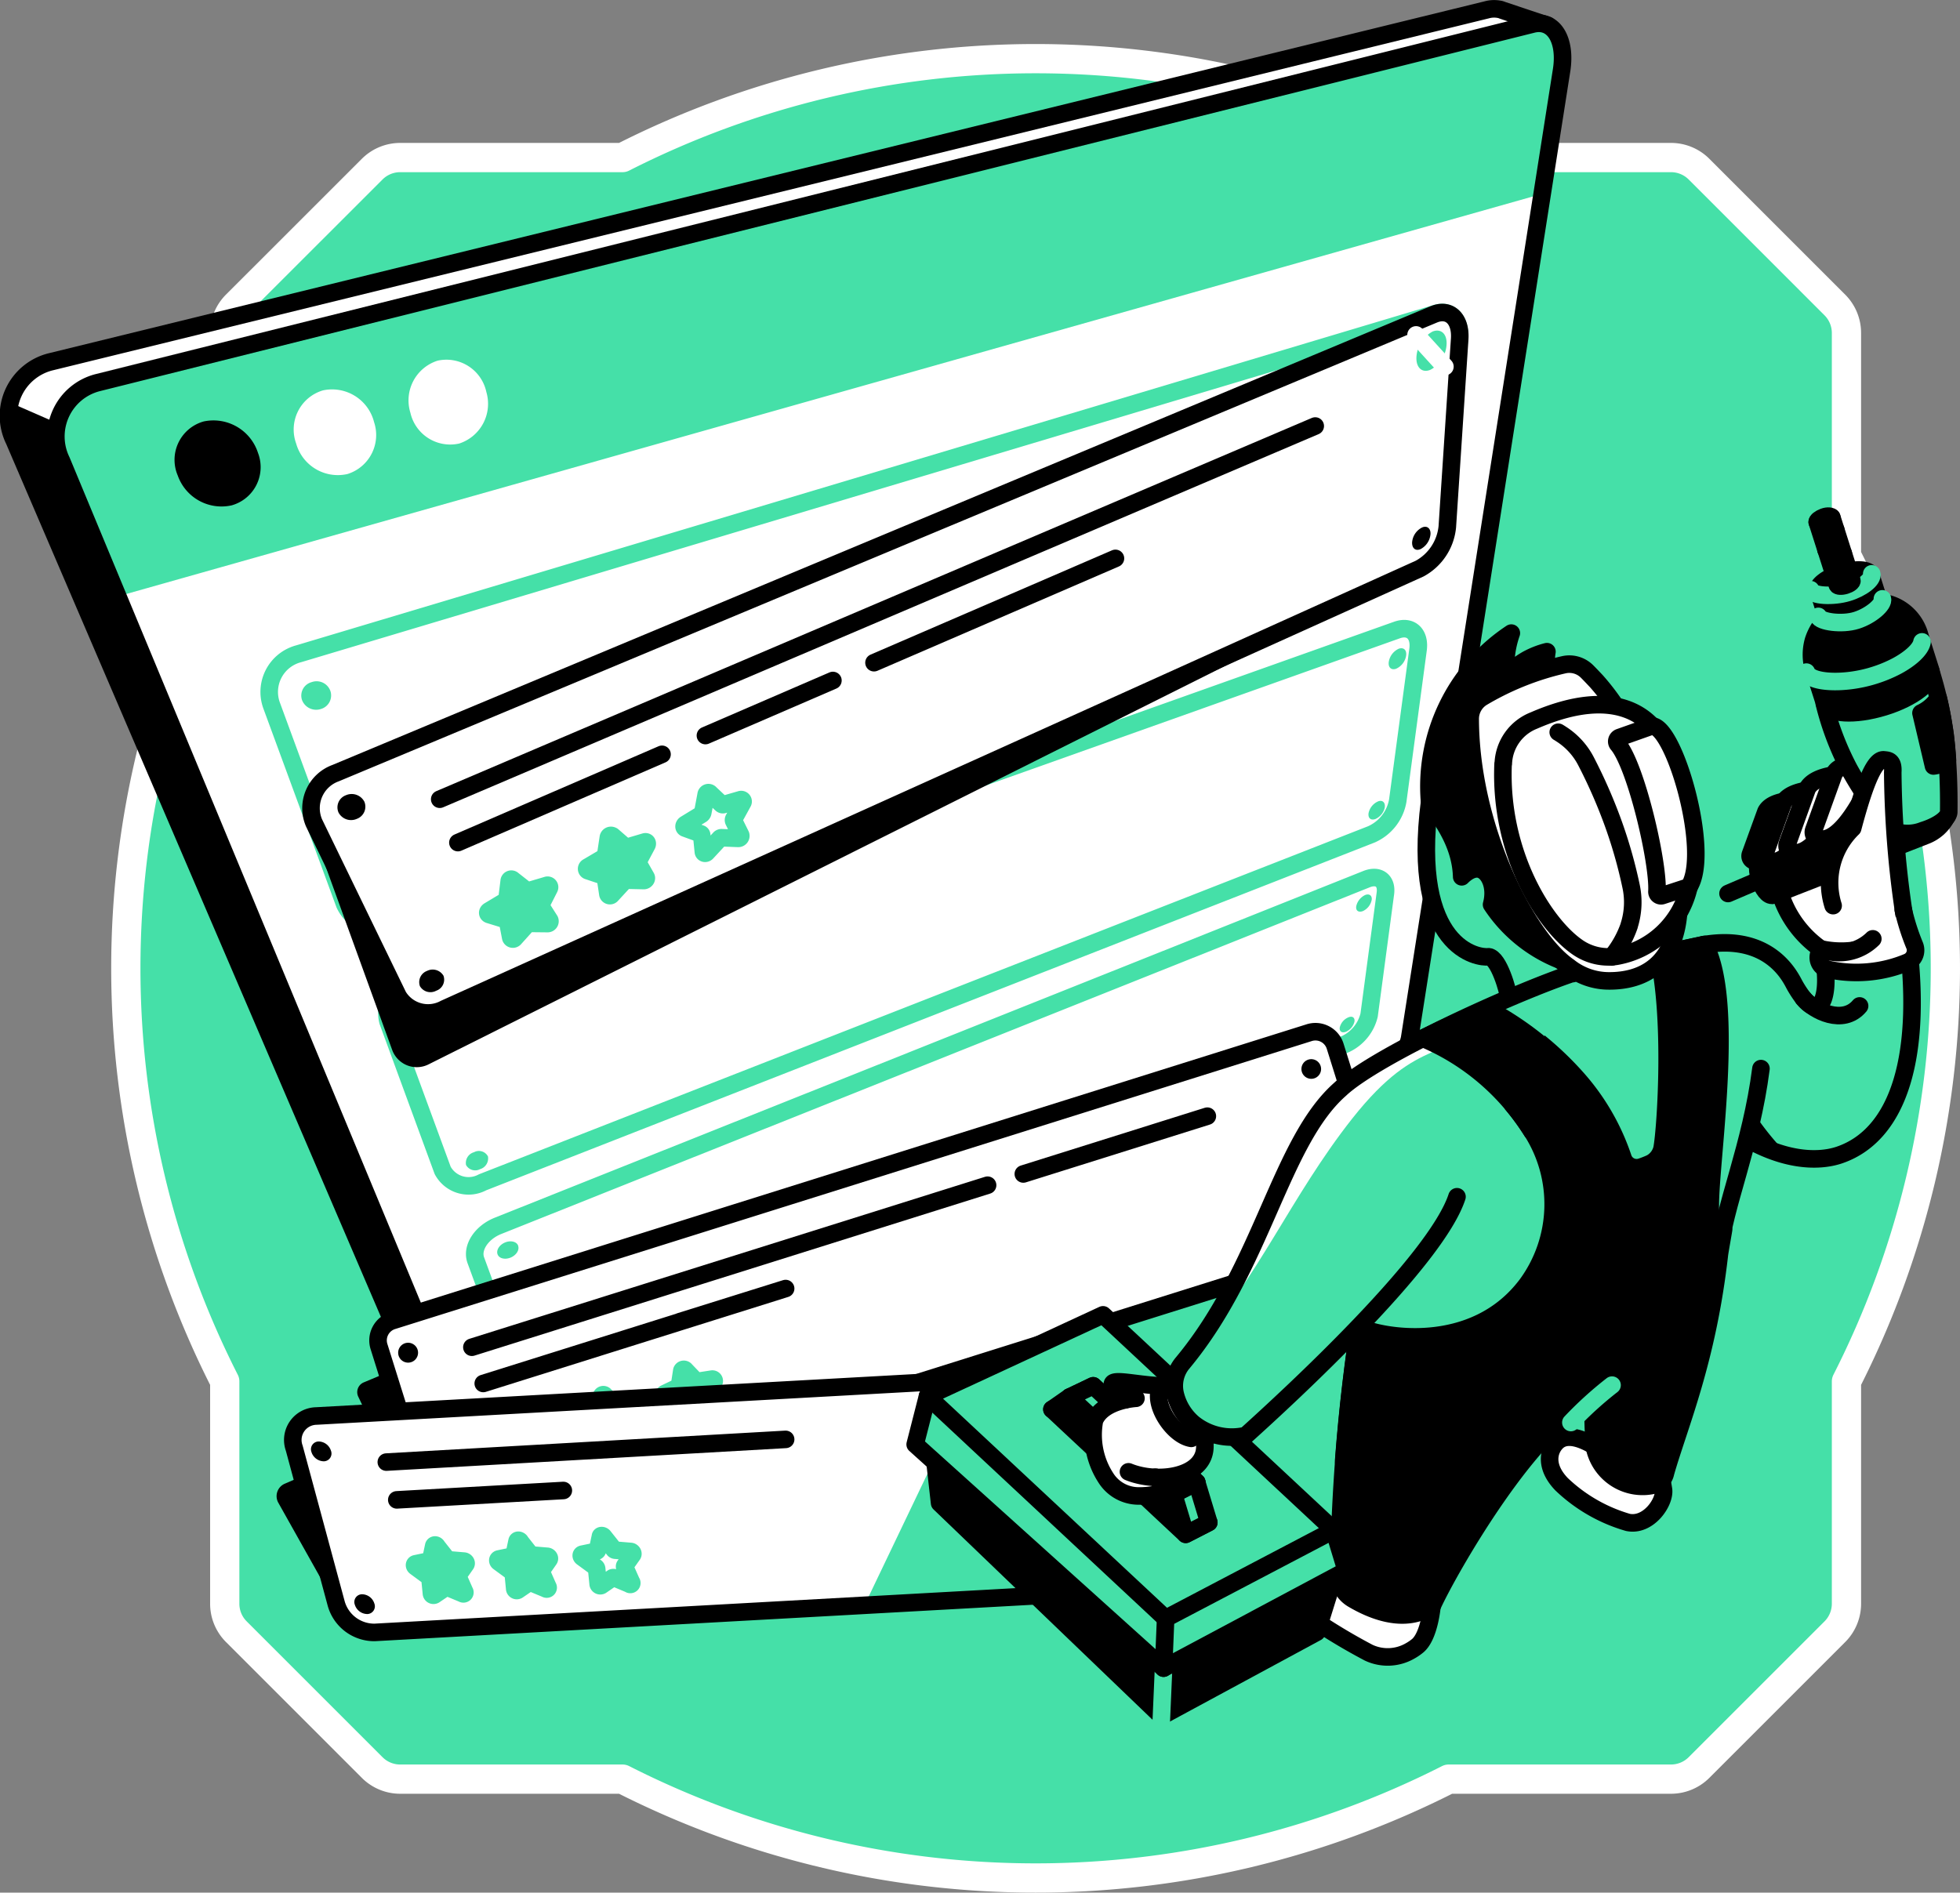 <svg xmlns="http://www.w3.org/2000/svg" width="133.998" height="129.418" viewBox="0 0 133.998 129.418">
  <rect x="0" y="0" width="133.998" height="129.418" fill="#808080" stroke="none"/>
  <g id="MEO_3" transform="translate(-2.388 -0.4)">
    <path id="Path_14014" data-name="Path 14014" d="M28.081,99.26v15.2a2.7,2.7,0,0,0,.8,1.924l9.274,9.274a2.7,2.7,0,0,0,1.928.8H55.276a62.37,62.37,0,0,0,56.48,0h15.194a2.713,2.713,0,0,0,1.928-.8l9.274-9.274a2.709,2.709,0,0,0,.8-1.924V99.26a62.343,62.343,0,0,0,0-56.475V27.573a2.71,2.71,0,0,0-.8-1.924l-9.274-9.274a2.709,2.709,0,0,0-1.928-.8H111.756a62.352,62.352,0,0,0-56.48,0H40.082a2.713,2.713,0,0,0-1.928.8l-9.274,9.27a2.709,2.709,0,0,0-.8,1.924v15.2a62.37,62.37,0,0,0,0,56.489Z" transform="translate(-10.328 -4.402)" fill="#45e0a8" stroke="#fff" stroke-linecap="round" stroke-linejoin="round" stroke-miterlimit="10" stroke-width="2"/>
    <path id="Path_14015" data-name="Path 14015" d="M54.1,215.378l-1.6-.6-1.6.672a.722.722,0,0,0-.371.968l.872,1.828s2.635,1.256,2.692,1.012,0-3.883,0-3.883Zm-5.278,6.208-2.155.288-1.156.5a.925.925,0,0,0-.441,1.309l4.31,7.678-.558-9.772Z" transform="translate(-23.651 -120.52)"/>
    <path id="Path_14016" data-name="Path 14016" d="M108.208,2.139,105.1,1.1a.866.866,0,0,0-.17-.057h-.013a1.88,1.88,0,0,0-.886.031L5.814,25.151a3.8,3.8,0,0,0-2.452,5.357l28.7,66.875c.353.859,1.5,1.2,2.779.641L93.568,72.4A3.6,3.6,0,0,0,95.539,70l10.3-65.663,2.369-2.2Z" transform="translate(-0.004)" fill="#fff" stroke="#000" stroke-linecap="round" stroke-linejoin="round" stroke-miterlimit="10" stroke-width="1.2"/>
    <path id="Path_14017" data-name="Path 14017" d="M37.8,119.7,6.237,64.063,3,62.65l.174,2.068,28.879,67.421c.353.859,1.5,1.2,2.779.641l3.983-1.741C38.4,125.534,37.8,119.7,37.8,119.7Z" transform="translate(0 -34.755)"/>
    <path id="Path_14018" data-name="Path 14018" d="M101,75.11l-59.3,25.869c-1.283.558-2.613.345-2.966-.515L10.785,33.2a3.8,3.8,0,0,1,2.456-5.348L111.365,3.331c1.426-.353,2.312,1.086,1.967,3.2L102.945,72.706a3.549,3.549,0,0,1-1.954,2.4Z" transform="translate(-4.191 -1.283)" fill="#fff"/>
    <path id="Path_14019" data-name="Path 14019" d="M112.023,14.935,14.637,42.462,10.785,33.2a3.8,3.8,0,0,1,2.456-5.348L111.365,3.331c1.426-.353,2.312,1.086,1.967,3.2Z" transform="translate(-4.191 -1.283)" fill="#45e0a8"/>
    <path id="Path_14020" data-name="Path 14020" d="M34.884,68.681a2.113,2.113,0,0,1-1.37,2.827,2.572,2.572,0,0,1-2.98-1.671,2.127,2.127,0,0,1,1.352-2.9,2.6,2.6,0,0,1,3,1.745Z" transform="translate(-15.433 -37.135)" stroke="#000" stroke-linecap="round" stroke-linejoin="round" stroke-miterlimit="10" stroke-width="1.2"/>
    <path id="Path_14021" data-name="Path 14021" d="M53.343,61.192a2.192,2.192,0,0,1-1.4,2.8A2.361,2.361,0,0,1,49.163,62.3a2.191,2.191,0,0,1,1.409-2.866,2.361,2.361,0,0,1,2.77,1.754Zm7.678-2.055a2.256,2.256,0,0,1-1.44,2.77,2.192,2.192,0,0,1-2.6-1.684A2.25,2.25,0,0,1,58.42,57.4a2.192,2.192,0,0,1,2.6,1.745Z" transform="translate(-25.957 -31.758)" fill="#fff" stroke="#fff" stroke-linecap="round" stroke-linejoin="round" stroke-miterlimit="10" stroke-width="1.2"/>
    <path id="Path_14022" data-name="Path 14022" d="M101,75.11l-59.3,25.869c-1.283.558-2.613.345-2.966-.515L10.785,33.2a3.8,3.8,0,0,1,2.456-5.348L111.365,3.331c1.426-.353,2.312,1.086,1.967,3.2L102.945,72.706a3.549,3.549,0,0,1-1.954,2.4Z" transform="translate(-4.191 -1.283)" fill="none" stroke="#000" stroke-linecap="round" stroke-linejoin="round" stroke-miterlimit="10" stroke-width="1.2"/>
    <path id="Path_14023" data-name="Path 14023" d="M121.357,66.445,52.2,90.35a2.543,2.543,0,0,1-3.272-1.3L43.933,75.462a2.7,2.7,0,0,1,1.854-3.52l77.764-23.273c1.056-.314,1.758.567,1.57,1.954l-1.754,13.1A3.467,3.467,0,0,1,121.357,66.445Zm-2.212,17.838-60.786,23.8a2.009,2.009,0,0,1-2.726-.816L51.895,97.082a2.322,2.322,0,0,1,1.671-2.827l67.32-23.941c.942-.327,1.584.284,1.427,1.37l-1.383,10.3a3.1,3.1,0,0,1-1.789,2.3Zm-1.771,14.339-54.224,23.2c-1.025.441-2.081.227-2.338-.484l-2.91-7.922c-.314-.842.371-1.9,1.514-2.356l59.359-23.7c.842-.345,1.427.1,1.309.968l-1.112,8.319A2.953,2.953,0,0,1,117.374,98.622Z" transform="translate(-22.982 -26.837)" fill="none" stroke="#45e0a8" stroke-linecap="round" stroke-linejoin="round" stroke-miterlimit="10" stroke-width="1.2"/>
    <path id="Path_14024" data-name="Path 14024" d="M50.04,106l5.675,15.652a1.789,1.789,0,0,0,2.487,1l67.761-33.9Z" transform="translate(-26.519 -49.469)"/>
    <path id="Path_14025" data-name="Path 14025" d="M126.107,66.121,59.459,96.213a2.391,2.391,0,0,1-3.185-.855l-5.75-11.844a2.548,2.548,0,0,1,1.47-3.407l75.068-31.366c1.086-.454,1.871.314,1.784,1.671L128,63.255A3.655,3.655,0,0,1,126.107,66.121Z" transform="translate(-26.664 -26.84)" fill="#fff" stroke="#000" stroke-linecap="round" stroke-linejoin="round" stroke-miterlimit="10" stroke-width="1.2"/>
    <path id="Path_14026" data-name="Path 14026" d="M224.156,82.7a1.283,1.283,0,0,1-.672,1.016c-.34.157-.6-.044-.585-.458a1.244,1.244,0,0,1,.672-1.012C223.911,82.086,224.182,82.3,224.156,82.7Z" transform="translate(-123.97 -45.772)"/>
    <path id="Path_14027" data-name="Path 14027" d="M225.636,52.392a2.1,2.1,0,0,1-1.1,1.728c-.567.244-1-.144-.96-.872a2.124,2.124,0,0,1,1.1-1.741C225.248,51.279,225.679,51.663,225.636,52.392Z" transform="translate(-124.351 -28.436)" fill="#45e0a8"/>
    <path id="Path_14028" data-name="Path 14028" d="M61.72,136.517a.8.8,0,0,1-.5,1.025.832.832,0,0,1-1.112-.314.818.818,0,0,1,.489-1.043A.858.858,0,0,1,61.72,136.517Zm-5.409-11.9a.885.885,0,0,1-.51,1.169.968.968,0,0,1-1.256-.428.882.882,0,0,1,.51-1.187.979.979,0,0,1,1.256.445Z" transform="translate(-29.012 -69.396)"/>
    <path id="Path_14029" data-name="Path 14029" d="M223.52,52.12l1.972,2.168" transform="translate(-124.321 -28.819)" fill="none" stroke="#fff" stroke-linecap="round" stroke-linejoin="round" stroke-miterlimit="10" stroke-width="1.2"/>
    <path id="Path_14030" data-name="Path 14030" d="M70.51,91.92,130.366,66.4M100.2,82.584l16.507-7.133M88.675,87.566,97.391,83.8M71.753,94.886l13.955-6.038" transform="translate(-38.06 -36.869)" fill="none" stroke="#000" stroke-linecap="round" stroke-linejoin="round" stroke-miterlimit="10" stroke-width="1.2"/>
    <path id="Path_14031" data-name="Path 14031" d="M79.745,133.6l.929.729a.16.16,0,0,0,.14.026l1.256-.371a.136.136,0,0,1,.174.188l-.571,1.125a.1.1,0,0,0,0,.131l.6.942a.162.162,0,0,1-.157.227l-1.243-.013a.224.224,0,0,0-.14.057l-.859.955a.155.155,0,0,1-.27-.044l-.214-1.112a.145.145,0,0,0-.087-.1l-1.169-.358c-.131-.044-.131-.183-.013-.257l1.143-.685a.207.207,0,0,0,.087-.131L79.5,133.7A.144.144,0,0,1,79.745,133.6Zm6.823-3,.855.742a.138.138,0,0,0,.131.031l1.208-.358c.131-.044.218.07.157.2l-.6,1.126a.1.1,0,0,0,0,.131l.541.955c.057.1-.044.227-.157.227l-1.2-.026a.158.158,0,0,0-.131.057l-.868.942a.145.145,0,0,1-.257-.044l-.17-1.13a.121.121,0,0,0-.087-.1l-1.112-.371a.14.14,0,0,1,0-.257l1.13-.667a.234.234,0,0,0,.087-.131l.183-1.213a.181.181,0,0,1,.284-.113Z" transform="translate(-42.3 -73.043)" fill="#45e0a8" stroke="#45e0a8" stroke-linecap="round" stroke-linejoin="round" stroke-miterlimit="10" stroke-width="1.2"/>
    <path id="Path_14032" data-name="Path 14032" d="M110.56,123.9l.8.755a.137.137,0,0,0,.131.026l1.178-.34a.132.132,0,0,1,.144.2l-.611,1.112a.166.166,0,0,0-.013.144l.48.968a.173.173,0,0,1-.17.227l-1.139-.044a.163.163,0,0,0-.131.061l-.872.942c-.083.1-.227.07-.24-.044l-.113-1.13a.1.1,0,0,0-.07-.1l-1.056-.384c-.118-.044-.1-.2.013-.27l1.1-.672a.207.207,0,0,0,.087-.131l.227-1.208a.158.158,0,0,1,.257-.113Z" transform="translate(-59.643 -69.264)" fill="none" stroke="#45e0a8" stroke-linecap="round" stroke-linejoin="round" stroke-miterlimit="10" stroke-width="1.2"/>
    <path id="Path_14033" data-name="Path 14033" d="M128.93,175.535,66.273,195.227a1.413,1.413,0,0,1-1.784-.929l-3.577-11.416a1.413,1.413,0,0,1,.925-1.784l62.653-19.687a1.413,1.413,0,0,1,1.789.925l3.577,11.416A1.416,1.416,0,0,1,128.93,175.535Z" transform="translate(-32.61 -90.393)" fill="#fff" stroke="#000" stroke-linecap="round" stroke-linejoin="round" stroke-miterlimit="10" stroke-width="1.2"/>
    <path id="Path_14034" data-name="Path 14034" d="M130.294,176.562a.682.682,0,1,1-.855-.441A.685.685,0,0,1,130.294,176.562Zm-3.926-9.575a.672.672,0,1,0-.618-.67A.672.672,0,0,0,126.368,166.986Zm-57.81,28.971a.673.673,0,1,0-.91.281A.673.673,0,0,0,68.557,195.957Zm-3.233-10.448a.68.68,0,1,1-.855-.441A.681.681,0,0,1,65.325,185.509Z" transform="translate(-34.388 -92.82)"/>
    <path id="Path_14035" data-name="Path 14035" d="M113.25,178.532l12.581-3.952m-50.281,15.8L110.807,179.3m-21.044,9.331L97,186.367m-20.673,6.491L97,186.367" transform="translate(-40.901 -97.857)" fill="none" stroke="#000" stroke-linecap="round" stroke-linejoin="round" stroke-miterlimit="10" stroke-width="1.2"/>
    <path id="Path_14036" data-name="Path 14036" d="M81.833,217.772l.711.742a.148.148,0,0,0,.113.044l1.012-.157a.126.126,0,0,1,.131.188l-.484.9a.128.128,0,0,0,0,.113l.467.916a.125.125,0,0,1-.127.183l-1.012-.188a.107.107,0,0,0-.113.031l-.729.729a.132.132,0,0,1-.218-.074l-.14-1.012c0-.044-.031-.07-.07-.1l-.916-.458a.127.127,0,0,1,0-.227l.929-.441c.044-.017.057-.057.07-.1l.157-1.012A.124.124,0,0,1,81.833,217.772Zm5.518-1.741.715.742a.148.148,0,0,0,.113.044l1.012-.157a.126.126,0,0,1,.131.188l-.489.9a.167.167,0,0,0,0,.113l.471.916a.126.126,0,0,1-.131.183l-1.008-.188a.117.117,0,0,0-.118.031l-.724.724a.13.13,0,0,1-.218-.07l-.14-1.012c0-.044-.031-.07-.074-.1l-.912-.458a.127.127,0,0,1,0-.227l.929-.441c.044-.017.057-.057.07-.1l.157-1.016a.131.131,0,0,1,.218-.07Zm5.51-1.728.711.742a.161.161,0,0,0,.113.044l1.016-.157a.128.128,0,0,1,.131.188l-.5.886a.128.128,0,0,0,0,.113l.471.916a.127.127,0,0,1-.131.183l-1.012-.188a.107.107,0,0,0-.113.031l-.729.724a.13.13,0,0,1-.218-.07l-.14-1.012c0-.044-.026-.07-.07-.1l-.916-.458a.128.128,0,0,1,0-.227l.929-.445c.044-.013.057-.057.07-.1l.157-1.016A.146.146,0,0,1,92.861,214.3Z" transform="translate(-43.629 -120.231)" fill="#45e0a8" stroke="#45e0a8" stroke-linecap="round" stroke-linejoin="round" stroke-miterlimit="10" stroke-width="1.2"/>
    <path id="Path_14037" data-name="Path 14037" d="M108.226,229.372l-55.119,3.054a2.705,2.705,0,0,1-2.626-1.967l-2.87-10.631a1.638,1.638,0,0,1,1.5-2.2l55.119-3.054a2.709,2.709,0,0,1,2.626,1.972l2.866,10.627a1.644,1.644,0,0,1-1.5,2.2Z" transform="translate(-25.106 -120.402)" fill="#fff"/>
    <path id="Path_14038" data-name="Path 14038" d="M54.674,236.659a.528.528,0,0,1-.48.711.9.9,0,0,1-.859-.641.528.528,0,0,1,.484-.711A.894.894,0,0,1,54.674,236.659Zm-2.966-10.448a.532.532,0,0,1-.484.715.9.9,0,0,1-.855-.641.533.533,0,0,1,.48-.715A.9.9,0,0,1,51.707,226.211Z" transform="translate(-26.69 -126.603)"/>
    <path id="Path_14039" data-name="Path 14039" d="M143.208,226l-1,.284-5.135,10.731,13.157-.672L143.2,226Z" transform="translate(-75.583 -126.846)" fill="#45e0a8"/>
    <path id="Path_14040" data-name="Path 14040" d="M62.14,226.8l27.3-1.553m-26.584,4.136,11.386-.641" transform="translate(-33.341 -126.423)" fill="none" stroke="#000" stroke-linecap="round" stroke-linejoin="round" stroke-miterlimit="10" stroke-width="1.2"/>
    <path id="Path_14041" data-name="Path 14041" d="M68.083,241.453l.7.886a.135.135,0,0,0,.118.057l1.043.087c.1.013.183.127.127.214l-.528.755c-.031.026-.031.07,0,.113l.441,1a.1.1,0,0,1-.14.14l-1.03-.428a.128.128,0,0,0-.113,0l-.772.523a.142.142,0,0,1-.214-.126l-.1-1.012a.136.136,0,0,0-.07-.113l-.916-.672c-.1-.07-.083-.2.017-.214l.96-.2a.087.087,0,0,0,.065-.07l.2-.942c.017-.087.144-.1.218,0Zm5.693-.332.7.89a.135.135,0,0,0,.118.057l1.043.087c.1.013.183.127.127.209l-.528.759c-.031.026-.031.07,0,.113l.441,1a.1.1,0,0,1-.14.14l-1.03-.428a.167.167,0,0,0-.113,0l-.772.528a.142.142,0,0,1-.214-.127l-.1-1.012a.136.136,0,0,0-.07-.113l-.916-.672c-.1-.07-.083-.2.017-.218l.96-.2c.039-.013.07-.044.07-.07l.2-.942c.017-.087.144-.087.218,0Z" transform="translate(-35.833 -135.336)" fill="#45e0a8" stroke="#45e0a8" stroke-linecap="round" stroke-linejoin="round" stroke-miterlimit="10" stroke-width="1.2"/>
    <path id="Path_14042" data-name="Path 14042" d="M94.218,240.382l.7.881a.128.128,0,0,0,.113.057l1.043.087c.1.013.183.131.131.218l-.532.75a.1.1,0,0,0,0,.118l.445,1a.1.1,0,0,1-.144.14l-1.025-.428a.181.181,0,0,0-.118,0l-.768.528a.147.147,0,0,1-.218-.131l-.1-1.008a.155.155,0,0,0-.074-.118l-.912-.667c-.1-.074-.087-.2.013-.218l.96-.2a.086.086,0,0,0,.07-.074l.2-.938C94,240.308,94.144,240.294,94.218,240.382Z" transform="translate(-50.565 -134.919)" fill="none" stroke="#45e0a8" stroke-linecap="round" stroke-linejoin="round" stroke-miterlimit="10" stroke-width="1.2"/>
    <path id="Path_14043" data-name="Path 14043" d="M108.226,229.372l-55.119,3.054a2.705,2.705,0,0,1-2.626-1.967l-2.87-10.631a1.638,1.638,0,0,1,1.5-2.2l55.119-3.054a2.709,2.709,0,0,1,2.626,1.972l2.866,10.627a1.644,1.644,0,0,1-1.5,2.2Z" transform="translate(-25.106 -120.402)" fill="none" stroke="#000" stroke-linecap="round" stroke-linejoin="round" stroke-miterlimit="10" stroke-width="1.2"/>
    <path id="Path_14044" data-name="Path 14044" d="M50.8,104.167a.964.964,0,0,1-.654,1.226,1.034,1.034,0,0,1-1.287-.611.951.951,0,0,1,.654-1.226,1,1,0,0,1,1.287.611Zm72.088,7.935a1.132,1.132,0,0,1-.641.811c-.305.113-.515-.044-.476-.384a1.119,1.119,0,0,1,.646-.816C122.709,111.588,122.927,111.775,122.884,112.1Zm1.453-10.356a1.183,1.183,0,0,1-.685.894c-.327.113-.554-.087-.5-.471a1.193,1.193,0,0,1,.685-.9c.34-.113.554.1.5.471ZM61.571,135.991a.769.769,0,0,1-.545.868.713.713,0,0,1-.955-.288.761.761,0,0,1,.545-.872.7.7,0,0,1,.955.288Zm59.241-9.235a1.033,1.033,0,0,1-.567.7c-.275.113-.471,0-.445-.27a1,1,0,0,1,.571-.7c.284-.131.471,0,.441.27Zm1.173-8.3a1.075,1.075,0,0,1-.6.755c-.3.113-.5-.031-.454-.332a1.112,1.112,0,0,1,.611-.768c.288-.113.489.044.445.34ZM63.634,142.107c.1.288-.14.646-.523.8s-.785.057-.886-.231.131-.654.528-.811.8-.044.886.24Z" transform="translate(-25.822 -56.511)" fill="#45e0a8"/>
    <path id="Path_14045" data-name="Path 14045" d="M282.494,133.04l-1.954,2.822a7.267,7.267,0,0,0,2.779,3.856l2.312,2.181c.973-.528,3.8-1.47,3.525-3.765" transform="translate(-156.466 -74.438)" fill="#fff"/>
    <path id="Path_14046" data-name="Path 14046" d="M282.494,133.04l-1.954,2.822a7.267,7.267,0,0,0,2.779,3.856l2.312,2.181c.973-.528,3.8-1.47,3.525-3.765" transform="translate(-156.466 -74.438)" fill="none" stroke="#000" stroke-linecap="round" stroke-linejoin="round" stroke-miterlimit="10" stroke-width="1.2"/>
    <path id="Path_14047" data-name="Path 14047" d="M278.5,130.593l-.742-2.552,10.971-4.681,1.658,1.854-.031.044a2.709,2.709,0,0,1-1.413,1.256Z" transform="translate(-154.899 -68.981)" stroke="#000" stroke-linecap="round" stroke-linejoin="round" stroke-miterlimit="10" stroke-width="1.2"/>
    <path id="Path_14048" data-name="Path 14048" d="M278.27,135.2c.2.7.131,1.339-.174,1.427s-.7-.414-.912-1.126-.131-1.344.174-1.431C277.668,134,278.069,134.5,278.27,135.2Z" transform="translate(-154.51 -75.016)" stroke="#000" stroke-linecap="round" stroke-linejoin="round" stroke-miterlimit="10" stroke-width="1.2"/>
    <path id="Path_14049" data-name="Path 14049" d="M275.116,137.03l-2.7,1.156" transform="translate(-151.889 -76.688)" fill="none" stroke="#000" stroke-linecap="round" stroke-linejoin="round" stroke-miterlimit="10" stroke-width="1.2"/>
    <path id="Path_14050" data-name="Path 14050" d="M278.334,125.19s-1.073.1-1.387.729l-1.056,2.91a.335.335,0,0,0,.218.441c1.038.345,2.138-1.71,2.356-2.081" transform="translate(-153.833 -70.013)" fill="#fff"/>
    <path id="Path_14051" data-name="Path 14051" d="M278.334,125.19s-1.073.1-1.387.729l-1.056,2.91a.335.335,0,0,0,.218.441c1.038.345,2.138-1.71,2.356-2.081" transform="translate(-153.833 -70.013)" fill="none" stroke="#000" stroke-linecap="round" stroke-linejoin="round" stroke-miterlimit="10" stroke-width="1.2"/>
    <path id="Path_14052" data-name="Path 14052" d="M281.052,123.52s-1.269.131-1.627.855l-1.243,3.442a.41.41,0,0,0,.262.523c1.221.419,2.521-2.007,2.779-2.452" transform="translate(-155.124 -69.071)" fill="#fff"/>
    <path id="Path_14053" data-name="Path 14053" d="M281.052,123.52s-1.269.131-1.627.855l-1.243,3.442a.41.41,0,0,0,.262.523c1.221.419,2.521-2.007,2.779-2.452" transform="translate(-155.124 -69.071)" fill="none" stroke="#000" stroke-linecap="round" stroke-linejoin="round" stroke-miterlimit="10" stroke-width="1.2"/>
    <path id="Path_14054" data-name="Path 14054" d="M284.817,121.13s-1.379.144-1.78.929l-1.352,3.752a.447.447,0,0,0,.266.571c1.344.441,2.757-2.2,3.041-2.683" transform="translate(-157.096 -67.724)" fill="#fff"/>
    <path id="Path_14055" data-name="Path 14055" d="M284.817,121.13s-1.379.144-1.78.929l-1.352,3.752a.447.447,0,0,0,.266.571c1.344.441,2.757-2.2,3.041-2.683" transform="translate(-157.096 -67.724)" fill="none" stroke="#000" stroke-linecap="round" stroke-linejoin="round" stroke-miterlimit="10" stroke-width="1.2"/>
    <path id="Path_14056" data-name="Path 14056" d="M287.855,119.76l-.157.057a.866.866,0,0,0-.541.541l-1.352,3.752a.444.444,0,0,0,.27.571c1.339.445,2.748-2.194,3.036-2.683" transform="translate(-159.419 -66.952)" fill="#fff"/>
    <path id="Path_14057" data-name="Path 14057" d="M287.855,119.76l-.157.057a.866.866,0,0,0-.541.541l-1.352,3.752a.444.444,0,0,0,.27.571c1.339.445,2.748-2.194,3.036-2.683" transform="translate(-159.419 -66.952)" fill="none" stroke="#000" stroke-linecap="round" stroke-linejoin="round" stroke-miterlimit="10" stroke-width="1.2"/>
    <path id="Path_14058" data-name="Path 14058" d="M295.762,109.133a26.9,26.9,0,0,0-1-4.423l-7.263,2.268a19.637,19.637,0,0,0,1.684,4.441,25.306,25.306,0,0,0,2.914,4.223,2.866,2.866,0,0,0,2.151.013c1.016-.314,1.758-.855,1.758-1.269a43.865,43.865,0,0,0-.244-5.252Z" transform="translate(-160.39 -58.467)" fill="#45e0a8" stroke="#000" stroke-linecap="round" stroke-linejoin="round" stroke-miterlimit="10" stroke-width="1.2"/>
    <path id="Path_14059" data-name="Path 14059" d="M288.537,128.7a5.2,5.2,0,0,1,1.339-5.3c.872-3.294,1.54-4.738,2.138-4.668.244.031.659,0,.6.846.013,1.623.087,3.394.244,5.248.157,1.871.384,3.612.654,5.235" transform="translate(-160.825 -66.373)" fill="#fff"/>
    <path id="Path_14060" data-name="Path 14060" d="M288.537,128.7a5.2,5.2,0,0,1,1.339-5.3c.872-3.294,1.54-4.738,2.138-4.668.244.031.659,0,.6.846.013,1.623.087,3.394.244,5.248.157,1.871.384,3.612.654,5.235" transform="translate(-160.825 -66.373)" fill="none" stroke="#000" stroke-linecap="round" stroke-linejoin="round" stroke-miterlimit="10" stroke-width="1.2"/>
    <path id="Path_14061" data-name="Path 14061" d="M293.908,101.908c.244.759-1.182,1.885-3.193,2.5s-3.826.51-4.066-.244l-.689-2.155,7.263-2.268Z" transform="translate(-159.522 -55.665)" stroke="#000" stroke-linecap="round" stroke-linejoin="round" stroke-miterlimit="10" stroke-width="1.2"/>
    <path id="Path_14062" data-name="Path 14062" d="M292.941,96.515a3.109,3.109,0,0,0-2.809-2.5l-3.582,1.112a3.7,3.7,0,0,0-.929,1.5,3.533,3.533,0,0,0,.057,2.138c.244.759,2.055.859,4.066.244S293.185,97.27,292.941,96.515Z" transform="translate(-159.253 -52.44)" stroke="#000" stroke-linecap="round" stroke-linejoin="round" stroke-miterlimit="10" stroke-width="1.2"/>
    <path id="Path_14063" data-name="Path 14063" d="M284.69,102.3c.244.759,2.613.859,4.607.231a9.142,9.142,0,0,0,1.584-.654c.96-.519,1.627-1.143,1.714-1.645" transform="translate(-158.806 -55.941)" fill="none" stroke="#45e0a8" stroke-linecap="round" stroke-linejoin="round" stroke-miterlimit="10" stroke-width="1.2"/>
    <path id="Path_14064" data-name="Path 14064" d="M303.832,109.06a2.912,2.912,0,0,1-1.182,1.016l.855,3.621a1.632,1.632,0,0,0,.541-.157,2.016,2.016,0,0,0,.414-.257,23.625,23.625,0,0,0-.27-2.4Q304.052,109.964,303.832,109.06Z" transform="translate(-168.931 -60.919)" stroke="#000" stroke-linecap="round" stroke-linejoin="round" stroke-miterlimit="10" stroke-width="1.2"/>
    <path id="Path_14065" data-name="Path 14065" d="M266.77,147.329l.811-1.309c4.637-.785,5.976,2.364,6.221,2.792,2.042,3.555,2.556-.327,1.754-2.508a6.47,6.47,0,0,0,5.837-1.584c1.313,8.943-.541,14.309-4.537,15.678-.554.188-2.836.872-6.308-1.082Q268.65,153.323,266.77,147.329Z" transform="translate(-148.703 -81.023)" fill="#45e0a8" stroke="#000" stroke-linecap="round" stroke-linejoin="round" stroke-miterlimit="10" stroke-width="1.2"/>
    <path id="Path_14066" data-name="Path 14066" d="M290.28,144.215a3.284,3.284,0,0,1-3.573.685l-.113.327a.829.829,0,0,0,.585,1.069,9.057,9.057,0,0,0,5.479-.484.881.881,0,0,0,.489-1.125,15.575,15.575,0,0,1-.785-2.456" transform="translate(-159.855 -79.619)" fill="#fff"/>
    <path id="Path_14067" data-name="Path 14067" d="M290.28,144.215a3.284,3.284,0,0,1-3.573.685l-.113.327a.829.829,0,0,0,.585,1.069,9.057,9.057,0,0,0,5.479-.484.881.881,0,0,0,.489-1.125,15.575,15.575,0,0,1-.785-2.456" transform="translate(-159.855 -79.619)" fill="none" stroke="#000" stroke-linecap="round" stroke-linejoin="round" stroke-miterlimit="10" stroke-width="1.2"/>
    <path id="Path_14068" data-name="Path 14068" d="M274.339,170.346a19.137,19.137,0,0,1-2.4-4.236l-.17.227,1.584,5.039a11.1,11.1,0,0,0,2.84,1.139,19.8,19.8,0,0,1-1.854-2.168Z" transform="translate(-151.522 -93.082)"/>
    <path id="Path_14069" data-name="Path 14069" d="M290.739,91.6l-.6-1.9-3.577,1.112.6,1.9c.113.371,1.012.428,2.011.113.986-.3,1.7-.855,1.57-1.226Z" transform="translate(-159.86 -50.005)" stroke="#000" stroke-linecap="round" stroke-linejoin="round" stroke-miterlimit="10" stroke-width="1.2"/>
    <path id="Path_14070" data-name="Path 14070" d="M290.1,89.288c.118.371-.585.929-1.584,1.243s-1.88.253-2.007-.118.58-.925,1.579-1.239,1.9-.262,2.015.113Z" transform="translate(-159.826 -49.593)" stroke="#000" stroke-linecap="round" stroke-linejoin="round" stroke-miterlimit="10" stroke-width="1.2"/>
    <path id="Path_14071" data-name="Path 14071" d="M285.878,92.48c.113.371,1.614.585,2.609.27s1.885-1.1,1.771-1.47m-.729-1.71c.113.371-.654.986-1.64,1.283s-2.469.244-2.539-.2" transform="translate(-159.178 -49.932)" fill="none" stroke="#45e0a8" stroke-linecap="round" stroke-linejoin="round" stroke-miterlimit="10" stroke-width="1.2"/>
    <path id="Path_14072" data-name="Path 14072" d="M288.759,85.05l-1.37-4.31-1,.314,1.37,4.293c.031.1.288.113.558.031S288.789,85.146,288.759,85.05Z" transform="translate(-159.764 -44.954)" fill="#45e0a8" stroke="#000" stroke-linecap="round" stroke-linejoin="round" stroke-miterlimit="10" stroke-width="1.2"/>
    <path id="Path_14073" data-name="Path 14073" d="M287.386,80.628c.031.1-.174.257-.441.358s-.528.07-.558-.031.174-.257.441-.358S287.36,80.528,287.386,80.628Z" transform="translate(-159.761 -44.842)" stroke="#000" stroke-linecap="round" stroke-linejoin="round" stroke-miterlimit="10" stroke-width="1.2"/>
    <path id="Path_14074" data-name="Path 14074" d="M287.76,84.052l.672-1.352m-.087,2.809.6-1.2" transform="translate(-160.537 -46.059)" fill="none" stroke="#000" stroke-linecap="round" stroke-linejoin="round" stroke-miterlimit="10" stroke-width="1.2"/>
    <path id="Path_14075" data-name="Path 14075" d="M225.354,124.158c-1.309,10.16,3.381,10.745,4.022,10.644.715.057,1.357,2.412,1.387,2.827,2.439-.615,4.877-1.243,7.32-1.858l-4.354-12.411Z" transform="translate(-125.225 -68.981)" fill="#45e0a8" stroke="#000" stroke-linecap="round" stroke-linejoin="round" stroke-miterlimit="10" stroke-width="1.2"/>
    <path id="Path_14076" data-name="Path 14076" d="M212.611,235.755l1.213.7s-.174,2.024-.968,2.7a3.376,3.376,0,0,1-.545.371,3.058,3.058,0,0,1-2.809.113,40.642,40.642,0,0,1-4.995-3.11c-.685-1.653,1.954-2.124,2.94-2.665l5.165,1.9Zm16.581-8.664.4,1.03.057.34c.144.842-1.012,2.556-2.425,2.268a10.977,10.977,0,0,1-4.537-2.609c-1.112-1.156-.916-2.2-.441-2.77.955-1.182,2.94.288,3.651.816Z" transform="translate(-113.538 -126.227)" fill="#fff" stroke="#000" stroke-linecap="round" stroke-linejoin="round" stroke-miterlimit="10" stroke-width="1.2"/>
    <path id="Path_14077" data-name="Path 14077" d="M236.8,147.7l-8.476,1.793c-1.47.458-8.446,3.468-10.731,4.611,0,0-1.954,13.9-4.223,18.636q-.812,5.081-1.2,10.217c-.24,3.123,17.982-10.557,19.195-10.317,1.383.27,5.636,3.551,6.448-3.739.388-3.455,2.2-7.394,2.884-12.729" transform="translate(-117.919 -82.703)" fill="#45e0a8"/>
    <path id="Path_14078" data-name="Path 14078" d="M236.8,147.7l-8.476,1.793c-1.47.458-8.446,3.468-10.731,4.611,0,0-1.954,13.9-4.223,18.636q-.812,5.081-1.2,10.217c-.24,3.123,17.982-10.557,19.195-10.317,1.383.27,5.636,3.551,6.448-3.739.388-3.455,2.2-7.394,2.884-12.729" transform="translate(-117.919 -82.703)" fill="none" stroke="#000" stroke-linecap="round" stroke-linejoin="round" stroke-miterlimit="10" stroke-width="1.2"/>
    <path id="Path_14079" data-name="Path 14079" d="M222.919,158.178a17.572,17.572,0,0,1,1.7,2.251,9.3,9.3,0,0,1-.327,10.461c-3.656,4.908-10.164,3.612-11.5,2.91a123.367,123.367,0,0,0-1.37,16.939,1.915,1.915,0,0,0,.942,1.684c1.3.768,3.568,1.754,5.436.471,1.112-2.469,6.967-12.7,11.015-14.056a26.276,26.276,0,0,0,.1,3.3A3.361,3.361,0,0,0,233,184.618a1.1,1.1,0,0,0,.755-.842c.942-3.285,2.853-7.634,3.682-14.928.031-.24.244-1.427.284-1.684-.5.131-.768-.27-.872-1-.34-2.194,1.858-14.309-.423-18.505-1.056.227-2.111.458-3.185.672,1.016,4.236.545,11.813.275,13.283a1.544,1.544,0,0,1-.759,1,6.608,6.608,0,0,1-.685.27.982.982,0,0,1-1.213-.585,15.64,15.64,0,0,0-3.254-5.579,21.9,21.9,0,0,0-5.976-4.681q-1.631.706-3.241,1.457l-.026,1.112a16.882,16.882,0,0,1,4.567,3.568Z" transform="translate(-117.499 -82.681)" stroke="#000" stroke-linecap="round" stroke-linejoin="round" stroke-miterlimit="10" stroke-width="1.2"/>
    <path id="Path_14080" data-name="Path 14080" d="M250.6,216.74a25.192,25.192,0,0,0-2.814,2.556" transform="translate(-138.003 -121.625)" fill="none" stroke="#45e0a8" stroke-linecap="round" stroke-linejoin="round" stroke-miterlimit="10" stroke-width="1.2"/>
    <path id="Path_14081" data-name="Path 14081" d="M174.23,240.44l1.169-3.752L148.13,228.81l.314,2.8,15.168,14.57Z" transform="translate(-81.819 -128.43)" stroke="#000" stroke-linecap="round" stroke-linejoin="round" stroke-miterlimit="10" stroke-width="1.2"/>
    <path id="Path_14082" data-name="Path 14082" d="M183.747,261.1l-.157,3.621" transform="translate(-101.81 -146.634)" fill="none" stroke="#45e0a8" stroke-linecap="round" stroke-linejoin="round" stroke-miterlimit="10" stroke-width="1.2"/>
    <path id="Path_14083" data-name="Path 14083" d="M174.488,230.407l-.842-2.766-27.784-9.161-.842,3.294L162,237.073Z" transform="translate(-80.065 -122.606)" fill="#45e0a8" stroke="#000" stroke-linecap="round" stroke-linejoin="round" stroke-miterlimit="10" stroke-width="1.2"/>
    <path id="Path_14084" data-name="Path 14084" d="M184.09,253.31l-.14,3.4" transform="translate(-102.013 -142.242)" fill="none" stroke="#000" stroke-linecap="round" stroke-linejoin="round" stroke-miterlimit="10" stroke-width="1.2"/>
    <path id="Path_14085" data-name="Path 14085" d="M174.74,220.443,158.957,205.72l-12,5.562,16.276,15.2Z" transform="translate(-81.159 -115.413)" fill="#45e0a8" stroke="#000" stroke-linecap="round" stroke-linejoin="round" stroke-miterlimit="10" stroke-width="1.2"/>
    <path id="Path_14086" data-name="Path 14086" d="M175.594,228.088l-9.144-8.55,1.627-.768,9.1,8.507Z" transform="translate(-92.147 -122.77)" stroke="#000" stroke-linecap="round" stroke-linejoin="round" stroke-miterlimit="10" stroke-width="1.2"/>
    <path id="Path_14087" data-name="Path 14087" d="M176.331,224.247l-7.111-6.635,1.614-.772,7.08,6.6-1.584.8Z" transform="translate(-93.708 -121.682)" fill="#45e0a8" stroke="#000" stroke-linecap="round" stroke-linejoin="round" stroke-miterlimit="10" stroke-width="1.2"/>
    <path id="Path_14088" data-name="Path 14088" d="M185.52,232.783l.829,2.748,1.579-.811-.829-2.74Z" transform="translate(-102.898 -130.217)" fill="#45e0a8" stroke="#000" stroke-linecap="round" stroke-linejoin="round" stroke-miterlimit="10" stroke-width="1.2"/>
    <path id="Path_14089" data-name="Path 14089" d="M167.663,218.6l-1.213.846" transform="translate(-92.147 -122.674)" fill="none" stroke="#000" stroke-linecap="round" stroke-linejoin="round" stroke-miterlimit="10" stroke-width="1.2"/>
    <path id="Path_14090" data-name="Path 14090" d="M176.331,224.247l-7.111-6.635,1.614-.772,7.08,6.6-1.584.8Z" transform="translate(-93.708 -121.682)" fill="#45e0a8" stroke="#000" stroke-linecap="round" stroke-linejoin="round" stroke-miterlimit="10" stroke-width="1.2"/>
    <path id="Path_14091" data-name="Path 14091" d="M177.143,222.736l.973.912a5.973,5.973,0,0,1-2.142.371,2.652,2.652,0,0,1-2.212-1.226,5.394,5.394,0,0,1-.785-3.939,2.97,2.97,0,0,1,2.325-1.44c.3-.061-1.413-.4-1.043-1,.057-.24,1.23-.2,3.481.1l.715-.305,2.5,3.573-.183.17a.775.775,0,0,0-.244.6c.017.257-1.082.772-5.222,1.828" transform="translate(-95.764 -121.326)" fill="#fff"/>
    <path id="Path_14092" data-name="Path 14092" d="M177.011,221.762c2.011.829,5.309.384,5.222-1.832a.751.751,0,0,1,.244-.6c.057-.057.131-.113.183-.17l-1.221-1.767-4.428,4.362Zm3.869-6.622-.715.458a1.745,1.745,0,0,1-1.086.284c-1.64-.1-3.08-.471-3.167-.131s.231.7.872,1.091" transform="translate(-97.473 -120.723)" fill="#fff"/>
    <path id="Path_14093" data-name="Path 14093" d="M180.88,215.14l-.715.458a1.745,1.745,0,0,1-1.086.284c-1.64-.1-3.08-.471-3.167-.131s.231.7.872,1.091m5.876,2.321c-.057.057-.127.113-.183.174a.768.768,0,0,0-.244.6c.087,2.2-3.211,2.652-5.222,1.828" transform="translate(-97.473 -120.723)" fill="none" stroke="#000" stroke-linecap="round" stroke-linejoin="round" stroke-miterlimit="10" stroke-width="1.2"/>
    <path id="Path_14094" data-name="Path 14094" d="M177.143,223.108l.973.912a5.973,5.973,0,0,1-2.142.371,2.652,2.652,0,0,1-2.212-1.226,5.394,5.394,0,0,1-.785-3.939c.585-1.4,2.836-1.514,2.836-1.514m1.732-.842c-.7,1.143.785,3.381,2.05,3.582" transform="translate(-95.764 -121.698)" fill="none" stroke="#000" stroke-linecap="round" stroke-linejoin="round" stroke-miterlimit="10" stroke-width="1.2"/>
    <path id="Path_14095" data-name="Path 14095" d="M213.361,151.81c-3.952,1.23-13.9,5.737-16.394,8.092-4.1,3.612-5.309,12.145-10.758,18.706a2.43,2.43,0,0,0-.515,2.138,3.786,3.786,0,0,0,1.239,2.015,4.2,4.2,0,0,0,3.582.816c3.01-2.713,13-11.918,14.44-16.324" transform="translate(-102.959 -85.02)" fill="#45e0a8"/>
    <path id="Path_14096" data-name="Path 14096" d="M209.455,157.31c-4.655,1.841-8.289,3.782-10.335,5.706-3.8,3.342-5.121,10.95-9.641,17.266,3.965-4.223,6.291-9.946,10.457-15.238,4.807-6.094,6.435-3.438,9.519-7.735Z" transform="translate(-105.13 -88.121)" fill="#fff"/>
    <path id="Path_14097" data-name="Path 14097" d="M213.361,151.81c-3.952,1.23-13.9,5.737-16.394,8.092-4.1,3.612-5.309,12.145-10.758,18.706a2.43,2.43,0,0,0-.515,2.138,3.786,3.786,0,0,0,1.239,2.015,4.2,4.2,0,0,0,3.582.816c3.01-2.713,13-11.918,14.44-16.324" transform="translate(-102.959 -85.02)" fill="none" stroke="#000" stroke-linecap="round" stroke-linejoin="round" stroke-miterlimit="10" stroke-width="1.2"/>
    <path id="Path_14098" data-name="Path 14098" d="M235,162.451a21.891,21.891,0,0,0-5.976-4.681q-1.6.7-3.2,1.426l-1.23.585a16.136,16.136,0,0,1,7.451,6.352" transform="translate(-124.929 -88.38)"/>
    <path id="Path_14099" data-name="Path 14099" d="M235,162.451a21.891,21.891,0,0,0-5.976-4.681q-1.6.7-3.2,1.426l-1.23.585a16.136,16.136,0,0,1,7.451,6.352" transform="translate(-124.929 -88.38)" fill="none" stroke="#000" stroke-linecap="round" stroke-linejoin="round" stroke-miterlimit="10" stroke-width="1.2"/>
    <path id="Path_14100" data-name="Path 14100" d="M233.989,102.468a3.7,3.7,0,0,1-.371-2.338,5.771,5.771,0,0,0-1.4.558,6.261,6.261,0,0,0-1.4,1.112,7.046,7.046,0,0,1,.366-2.94,12.582,12.582,0,0,0-5.593,11.517c.484.829,2.125,2.6,2.2,5.148.087-.087.641-.654,1.213-.523.628.14,1.169,1.152.829,2.421a10.016,10.016,0,0,0,4.567,3.752c-.017-6.347-.419-12.385-.419-18.706Z" transform="translate(-125.472 -55.169)" stroke="#000" stroke-linecap="round" stroke-linejoin="round" stroke-miterlimit="10" stroke-width="1.2"/>
    <path id="Path_14101" data-name="Path 14101" d="M238.736,124.422c-2.884-1.985-6.722-9.545-6.736-16.97a1.724,1.724,0,0,1,.829-1.453,19.339,19.339,0,0,1,5.562-2.225,1.714,1.714,0,0,1,1.6.458c.2.2.414.428.628.654a15.529,15.529,0,0,1,1.344,1.745c.641,5.475,3.638,8.559,4.293,14.038-.284,3.695-2.526,4.72-4.738,4.72a4.4,4.4,0,0,1-2.783-.968Z" transform="translate(-129.101 -57.916)" fill="#fff" stroke="#000" stroke-linecap="round" stroke-linejoin="round" stroke-miterlimit="10" stroke-width="1.2"/>
    <path id="Path_14102" data-name="Path 14102" d="M237.139,114.118c-.27,6.094,2.814,11.019,5.139,12.585a3.7,3.7,0,0,0,2.6.585,6.177,6.177,0,0,0,4.925-4.563l.057-.188c.327-1.143-1.03-8.345-1.815-9.946-.768-1.57-3.11-3.9-8.8-1.426a3.294,3.294,0,0,0-2.094,2.953Z" transform="translate(-131.989 -61.497)" fill="#fff" stroke="#000" stroke-linecap="round" stroke-linejoin="round" stroke-miterlimit="10" stroke-width="1.2"/>
    <path id="Path_14103" data-name="Path 14103" d="M245.8,114.4c.1.057.183.113.27.17a4.842,4.842,0,0,1,1.627,1.81,35.479,35.479,0,0,1,1.81,4.109,32.456,32.456,0,0,1,1.269,4.423,5.232,5.232,0,0,1-.127,2.7v.017a6.888,6.888,0,0,1-1.2,2.138" transform="translate(-136.881 -63.93)" fill="none" stroke="#000" stroke-linecap="round" stroke-linejoin="round" stroke-miterlimit="10" stroke-width="1.2"/>
    <path id="Path_14104" data-name="Path 14104" d="M259.913,124.412c1.5-2.325-.995-11-2.535-11l-2.216.785a.292.292,0,0,0-.127.458c1.256,1.47,2.8,8.118,2.683,10.077a.279.279,0,0,0,.371.279l1.828-.6Z" transform="translate(-142.051 -63.372)" fill="#fff" stroke="#000" stroke-linecap="round" stroke-linejoin="round" stroke-miterlimit="10" stroke-width="1.2"/>
    <path id="Path_14105" data-name="Path 14105" d="M288.052,156.623c-1.125,1.344-3.11.362-3.852-.523" transform="translate(-158.53 -87.439)" fill="none" stroke="#000" stroke-linecap="round" stroke-linejoin="round" stroke-miterlimit="10" stroke-width="1.2"/>
  </g>
</svg>
